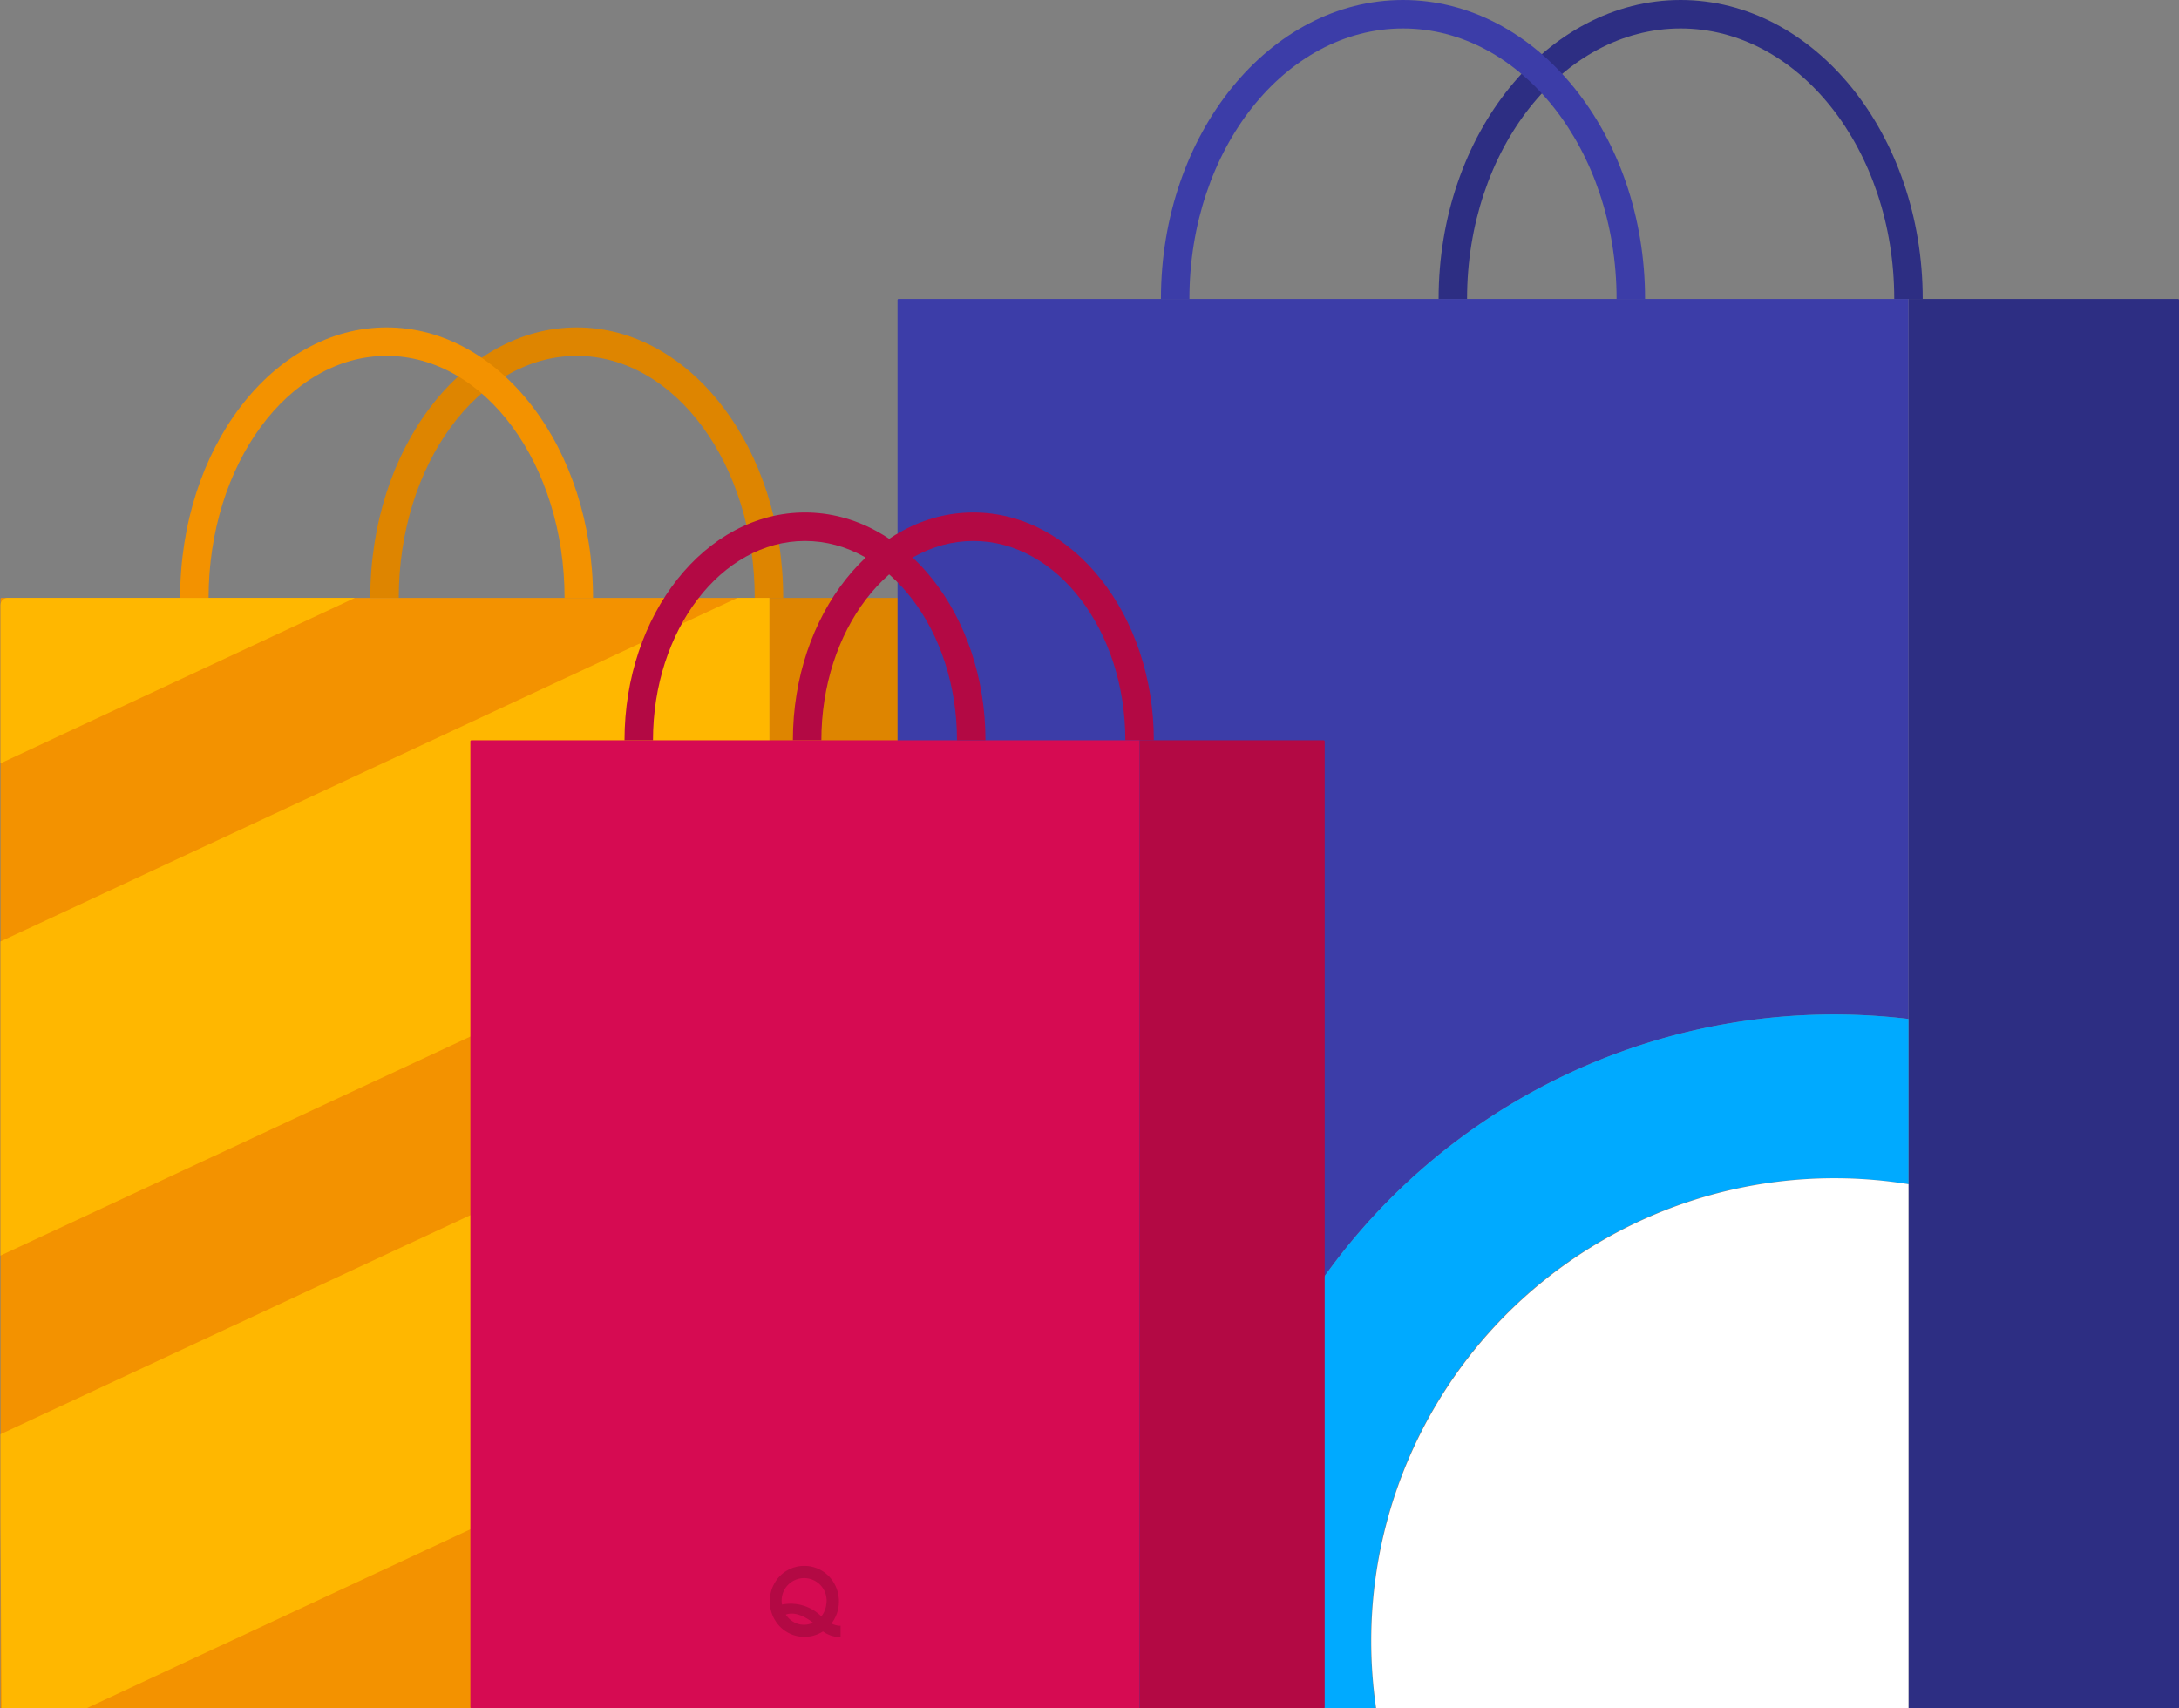<svg xmlns="http://www.w3.org/2000/svg" xmlns:xlink="http://www.w3.org/1999/xlink" viewBox="0 0 306.07 240"><rect x="0" y="0" width="306.07" height="240" fill="#808080" stroke="none"/><defs><style>.a{fill:none;}.b{fill:#de8500;}.c{fill:#f39200;}.d{clip-path:url(#a);}.e{fill:#ffb700;}.f{fill:#2d2e83;}.g{fill:#3c3da8;}.h{fill:#0af;}.i{fill:#fff;}.j{fill:#b30944;}.k{fill:#d60b52;}</style><clipPath id="a" transform="translate(0.07)"><path class="a" d="M1,84H108a0,0,0,0,1,0,0V240a0,0,0,0,1,0,0H0.15A0.15,0.15,0,0,1,0,239.85V85a1,1,0,0,1,1-1Z"/></clipPath></defs><title>bags</title><path class="b" d="M109.94,84h-4c0-18.75-11.21-34-25-34s-25,15.25-25,34h-4c0-21,13-38,29-38S109.94,63,109.94,84Z" transform="translate(0.07)"/><path class="c" d="M0.22,84H108.07a0,0,0,0,1,0,0V240a0,0,0,0,1,0,0H0.22a0.15,0.15,0,0,1-.15-0.15V84.14A0.15,0.15,0,0,1,.22,84Z"/><path class="b" d="M108.07,84h29.85a0.15,0.15,0,0,1,.15.15v155.7a0.15,0.15,0,0,1-.15.15H108.07a0,0,0,0,1,0,0V84A0,0,0,0,1,108.07,84Z"/><path class="c" d="M83.23,84h-4c0-18.75-11.21-34-25-34s-25,15.25-25,34h-4c0-21,13-38,29-38S83.23,63,83.23,84Z" transform="translate(0.07)"/><g class="d"><polygon class="e" points="0.07 63.1 0.07 107.24 134.52 44.47 117.61 8.22 0.07 63.1"/><polygon class="e" points="0.07 132.27 0.07 176.4 175.36 94.66 158.45 58.41 0.07 132.27"/><polygon class="e" points="0 201.53 0.22 240 12.14 240 175.36 163.89 158.45 127.64 0 201.53"/><polygon class="e" points="65.95 240 108.07 240 116.06 240 116.06 216.63 65.95 240"/></g><path class="f" d="M270,42h-4c0-21-13.46-38-30-38s-30,17-30,38h-4c0-23.16,15.25-42,34-42S270,18.84,270,42Z" transform="translate(0.07)"/><path class="f" d="M268.07,42h37.85a0.15,0.15,0,0,1,.15.15v197.7a0.15,0.15,0,0,1-.15.15H268.07a0,0,0,0,1,0,0V42A0,0,0,0,1,268.07,42Z"/><path class="g" d="M231,42h-4c0-21-13.46-38-30-38s-30,17-30,38h-4c0-23.16,15.25-42,34-42S231,18.84,231,42Z" transform="translate(0.07)"/><path class="g" d="M169.54,230.53A88,88,0,0,1,268,143.15V42H126.15a0.15,0.15,0,0,0-.15.15V240h44A89,89,0,0,1,169.54,230.53Z" transform="translate(0.07)"/><path class="h" d="M169.54,230.53A89,89,0,0,0,170,240h23.19A65,65,0,0,1,268,166.37V143.15A88,88,0,0,0,169.54,230.53Z" transform="translate(0.07)"/><path class="i" d="M192.54,230.53a65.49,65.49,0,0,0,.69,9.47H268V166.37A65.06,65.06,0,0,0,192.54,230.53Z" transform="translate(0.07)"/><path class="j" d="M162,104h-4c0-15.44-9.58-28-21.35-28s-21.35,12.56-21.35,28h-4c0-17.65,11.37-32,25.35-32S162,86.35,162,104Z" transform="translate(0.07)"/><path class="k" d="M66.22,104h93.85a0,0,0,0,1,0,0V240a0,0,0,0,1,0,0H66.22a0.15,0.15,0,0,1-.15-0.15V104.15A0.15,0.15,0,0,1,66.22,104Z"/><path class="j" d="M160.07,104h25.85a0.15,0.15,0,0,1,.15.15v135.7a0.15,0.15,0,0,1-.15.15H160.07a0,0,0,0,1,0,0V104A0,0,0,0,1,160.07,104Z"/><path class="j" d="M138.35,104h-4c0-15.44-9.58-28-21.35-28S91.65,88.56,91.65,104h-4C87.65,86.35,99,72,113,72S138.35,86.35,138.35,104Z" transform="translate(0.07)"/><path class="j" d="M117.72,228.39a2.78,2.78,0,0,1-1-.3,5.13,5.13,0,0,0-.19-6.45,4.82,4.82,0,0,0-7.26,0h0a5.15,5.15,0,0,0,0,6.65,4.82,4.82,0,0,0,6.26.91A4.13,4.13,0,0,0,118,230v-1.6h-0.28m-3.79-.34a2.92,2.92,0,0,1-2.15,0h0a3.23,3.23,0,0,1-1.32-1h0l-0.16-.22h0c1.32-.49,2.8.35,3.83,1.13l-0.18.11m1.34-1h0a6.12,6.12,0,0,0-5.52-1.65h0a3.16,3.16,0,1,1,6.22,0h0a3.4,3.4,0,0,1-.53,1.43h0l-0.16.22" transform="translate(0.07)"/></svg>